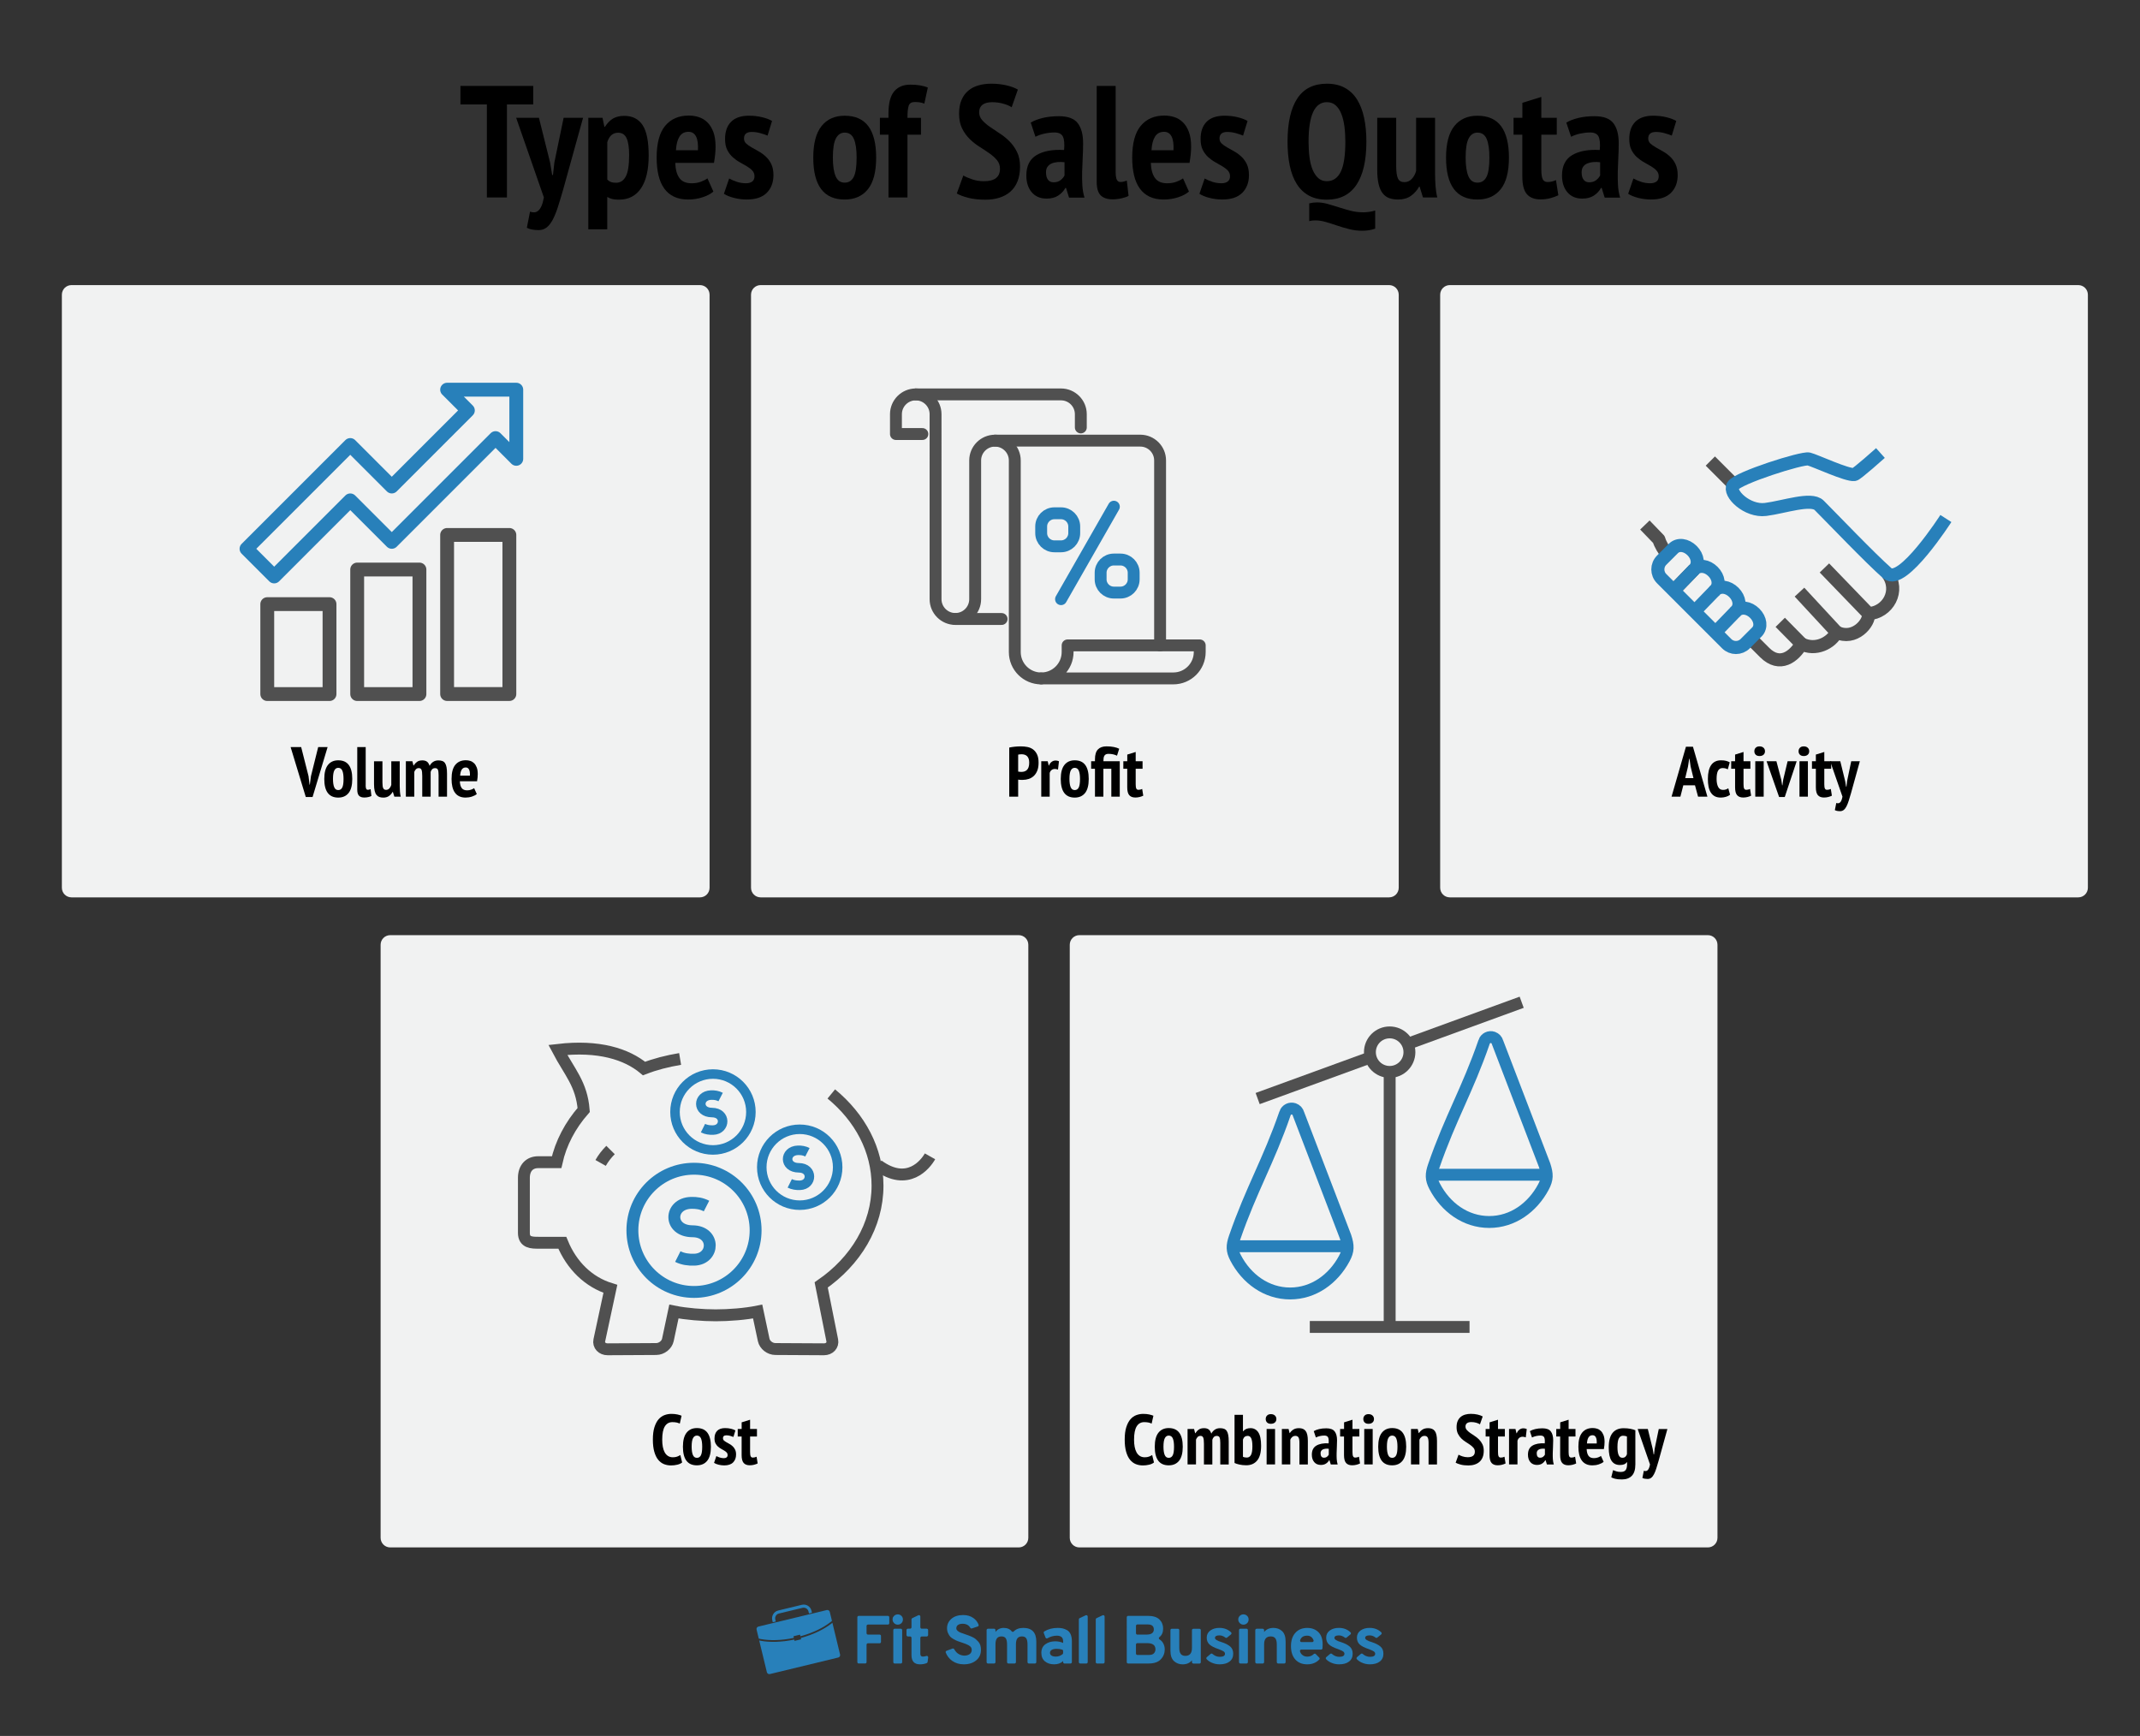 <?xml version="1.0" encoding="UTF-8"?> <!-- Generator: Adobe Illustrator 24.0.1, SVG Export Plug-In . SVG Version: 6.00 Build 0) --> <svg xmlns="http://www.w3.org/2000/svg" xmlns:xlink="http://www.w3.org/1999/xlink" version="1.1" id="Layer_1" x="0px" y="0px" viewBox="0 0 900 730.06" style="enable-background:new 0 0 900 730.06;" xml:space="preserve"><rect x="0" y="0" width="900" height="730.06" fill="#333333" stroke="none"/> <style type="text/css"> .st0{fill:#F1F2F2;} .st1{fill-rule:evenodd;clip-rule:evenodd;fill:#2880BA;} .st2{fill:#2880BA;} .st3{fill:none;stroke:#505050;stroke-width:5;stroke-linecap:round;stroke-linejoin:round;stroke-miterlimit:10;} .st4{fill:none;stroke:#2880BA;stroke-width:5;stroke-linecap:round;stroke-linejoin:round;stroke-miterlimit:10;} .st5{fill:none;stroke:#505050;stroke-width:5;stroke-miterlimit:10;} .st6{fill:none;stroke:#2880BA;stroke-width:5;stroke-miterlimit:10;} .st7{fill:none;stroke:#2880BA;stroke-width:4;stroke-miterlimit:10;} .st8{fill:none;stroke:#505050;stroke-width:5.819;stroke-linejoin:round;stroke-miterlimit:10;} .st9{fill:none;stroke:#2880BA;stroke-width:5.819;stroke-linejoin:round;stroke-miterlimit:10;} .st10{fill:none;stroke:#505050;stroke-width:5.503;stroke-linejoin:round;stroke-miterlimit:10;} .st11{fill:none;stroke:#2880BA;stroke-width:5.503;stroke-linejoin:round;stroke-miterlimit:10;} </style> <path class="st0" d="M294.38,377.39H30.06c-2.23,0-4.04-1.81-4.04-4.04V123.94c0-2.23,1.81-4.04,4.04-4.04h264.32 c2.23,0,4.04,1.81,4.04,4.04v249.41C298.42,375.58,296.61,377.39,294.38,377.39z"></path> <path class="st0" d="M584.21,377.39H319.89c-2.23,0-4.04-1.81-4.04-4.04V123.94c0-2.23,1.81-4.04,4.04-4.04h264.32 c2.23,0,4.04,1.81,4.04,4.04v249.41C588.25,375.58,586.44,377.39,584.21,377.39z"></path> <path class="st0" d="M874.04,377.39H609.72c-2.23,0-4.04-1.81-4.04-4.04V123.94c0-2.23,1.81-4.04,4.04-4.04h264.32 c2.23,0,4.04,1.81,4.04,4.04v249.41C878.08,375.58,876.27,377.39,874.04,377.39z"></path> <g> <path d="M129.76,326.43l0.42,3.58h0.12l0.48-3.61l3.04-12.22h3.96l-6.32,21h-2.86l-6.38-21h4.44L129.76,326.43z"></path> <path d="M136.38,327.59c0-2.64,0.52-4.61,1.55-5.9s2.47-1.94,4.32-1.94c1.99,0,3.47,0.66,4.44,1.97c0.97,1.31,1.46,3.27,1.46,5.87 c0,2.66-0.52,4.63-1.55,5.92c-1.03,1.28-2.48,1.92-4.35,1.92C138.33,335.42,136.38,332.81,136.38,327.59z M140.04,327.59 c0,1.49,0.17,2.64,0.51,3.46c0.34,0.81,0.9,1.22,1.7,1.22c0.75,0,1.32-0.35,1.68-1.06c0.37-0.7,0.55-1.91,0.55-3.62 c0-1.53-0.17-2.69-0.51-3.49c-0.34-0.79-0.91-1.19-1.73-1.19c-0.7,0-1.24,0.35-1.62,1.06 C140.24,324.67,140.04,325.88,140.04,327.59z"></path> <path d="M153.78,330.21c0,0.7,0.07,1.19,0.21,1.49c0.14,0.3,0.37,0.45,0.69,0.45c0.18,0,0.36-0.02,0.55-0.06 c0.19-0.04,0.4-0.11,0.64-0.21l0.33,2.86c-0.24,0.16-0.65,0.31-1.22,0.45c-0.58,0.14-1.16,0.21-1.76,0.21 c-0.99,0-1.74-0.25-2.23-0.75s-0.74-1.34-0.74-2.53v-17.94h3.55V330.21z"></path> <path d="M160.84,320.14v8.91c0,1.17,0.11,1.99,0.33,2.44c0.22,0.46,0.62,0.69,1.19,0.69c0.56,0,1.02-0.2,1.4-0.61 c0.38-0.41,0.65-0.9,0.8-1.47v-9.95h3.55v10.37c0,0.82,0.03,1.61,0.09,2.4c0.06,0.79,0.17,1.5,0.33,2.13h-2.68l-0.63-2.03h-0.09 c-0.38,0.7-0.89,1.27-1.53,1.73c-0.65,0.46-1.44,0.68-2.4,0.68c-0.62,0-1.16-0.08-1.64-0.25s-0.88-0.46-1.22-0.88 s-0.6-0.99-0.77-1.71s-0.27-1.64-0.27-2.76v-9.68H160.84z"></path> <path d="M177.58,335.04v-8.67c0-1.25-0.1-2.12-0.3-2.61c-0.2-0.49-0.59-0.73-1.16-0.73c-0.48,0-0.87,0.15-1.18,0.46 c-0.31,0.31-0.54,0.68-0.7,1.12v10.43h-3.55v-14.9h2.74l0.45,1.79h0.09c0.38-0.62,0.85-1.13,1.42-1.54 c0.57-0.41,1.32-0.61,2.25-0.61c0.77,0,1.4,0.17,1.89,0.51c0.49,0.34,0.87,0.93,1.15,1.79c0.38-0.71,0.87-1.28,1.49-1.68 c0.62-0.41,1.34-0.61,2.17-0.61c0.66,0,1.22,0.08,1.68,0.25c0.47,0.17,0.84,0.46,1.13,0.88c0.29,0.42,0.5,0.99,0.64,1.71 c0.14,0.72,0.21,1.64,0.21,2.76v9.65h-3.55v-9.06c0-1.01-0.09-1.76-0.27-2.23s-0.58-0.71-1.19-0.71c-0.5,0-0.9,0.14-1.21,0.43 c-0.31,0.29-0.53,0.68-0.67,1.18v10.4H177.58z"></path> <path d="M200.52,333.93c-0.5,0.44-1.17,0.79-2.03,1.07c-0.85,0.28-1.75,0.42-2.68,0.42c-1.03,0-1.92-0.18-2.67-0.54 c-0.75-0.36-1.36-0.87-1.83-1.55c-0.48-0.67-0.83-1.49-1.06-2.46c-0.23-0.96-0.34-2.06-0.34-3.29c0-2.68,0.53-4.66,1.59-5.94 c1.06-1.28,2.54-1.92,4.42-1.92c0.64,0,1.25,0.09,1.85,0.28c0.6,0.19,1.13,0.51,1.59,0.95c0.47,0.45,0.84,1.04,1.13,1.79 c0.29,0.74,0.43,1.68,0.43,2.82c0,0.44-0.02,0.9-0.07,1.4c-0.05,0.5-0.12,1.03-0.22,1.61h-7.24c0.04,1.23,0.3,2.17,0.77,2.83 c0.48,0.66,1.24,0.98,2.29,0.98c0.64,0,1.22-0.1,1.74-0.3c0.53-0.2,0.93-0.41,1.21-0.62L200.52,333.93z M195.88,322.76 c-0.75,0-1.32,0.3-1.7,0.91c-0.38,0.61-0.6,1.46-0.66,2.55h4.11c0.06-1.13-0.06-1.99-0.36-2.58S196.51,322.76,195.88,322.76z"></path> </g> <g> <path d="M424.45,314.39c0.71-0.16,1.5-0.28,2.35-0.37c0.85-0.09,1.71-0.13,2.56-0.13c0.91,0,1.81,0.08,2.7,0.25 c0.88,0.17,1.67,0.5,2.37,1c0.69,0.5,1.26,1.2,1.7,2.1c0.44,0.9,0.66,2.08,0.66,3.53c0,1.31-0.18,2.42-0.55,3.34 c-0.37,0.91-0.86,1.66-1.48,2.23s-1.33,0.99-2.13,1.25c-0.8,0.26-1.63,0.39-2.49,0.39c-0.08,0-0.21,0-0.39,0s-0.37,0-0.57-0.01 c-0.2-0.01-0.39-0.02-0.58-0.04c-0.19-0.02-0.32-0.04-0.4-0.06v7.18h-3.75V314.39z M428.2,324.49c0.12,0.04,0.34,0.07,0.67,0.1 c0.33,0.03,0.55,0.04,0.67,0.04c0.44,0,0.85-0.06,1.25-0.18c0.4-0.12,0.75-0.32,1.06-0.61c0.31-0.29,0.55-0.69,0.73-1.19 c0.18-0.51,0.27-1.15,0.27-1.92c0-0.66-0.08-1.21-0.25-1.67c-0.17-0.46-0.4-0.82-0.69-1.09c-0.29-0.27-0.62-0.46-1-0.58 c-0.38-0.12-0.77-0.18-1.19-0.18c-0.62,0-1.12,0.05-1.52,0.15V324.49z"></path> <path d="M444.95,323.66c-0.48-0.18-0.91-0.27-1.31-0.27c-0.54,0-1,0.15-1.39,0.45s-0.65,0.72-0.79,1.25v9.95h-3.55v-14.9h2.71 l0.42,1.79h0.12c0.26-0.66,0.63-1.17,1.12-1.54c0.49-0.37,1.05-0.55,1.68-0.55c0.48,0,0.94,0.1,1.4,0.3L444.95,323.66z"></path> <path d="M446.11,327.59c0-2.64,0.52-4.61,1.55-5.9s2.47-1.94,4.32-1.94c1.99,0,3.47,0.66,4.44,1.97c0.97,1.31,1.46,3.27,1.46,5.87 c0,2.66-0.52,4.63-1.55,5.92c-1.03,1.28-2.48,1.92-4.35,1.92C448.07,335.42,446.11,332.81,446.11,327.59z M449.77,327.59 c0,1.49,0.17,2.64,0.51,3.46c0.34,0.81,0.9,1.22,1.7,1.22c0.75,0,1.32-0.35,1.68-1.06c0.37-0.7,0.55-1.91,0.55-3.62 c0-1.53-0.17-2.69-0.51-3.49c-0.34-0.79-0.91-1.19-1.73-1.19c-0.7,0-1.24,0.35-1.62,1.06 C449.97,324.67,449.77,325.88,449.77,327.59z"></path> <path d="M470.93,320.14v14.9h-3.55V323.3h-3.34v11.74h-3.54V323.3h-1.61v-3.16h1.61v-0.83c0-1.89,0.41-3.26,1.24-4.13 c0.82-0.86,2.03-1.3,3.62-1.3c1.15,0,2.18,0.09,3.1,0.28c0.91,0.19,1.66,0.43,2.23,0.73l-0.92,2.92c-0.48-0.24-1.02-0.43-1.62-0.57 c-0.61-0.14-1.26-0.21-1.95-0.21c-0.46,0-0.82,0.07-1.1,0.21s-0.5,0.34-0.66,0.61c-0.16,0.27-0.26,0.6-0.31,0.98 c-0.05,0.39-0.08,0.82-0.08,1.3H470.93z"></path> <path d="M472.45,320.14h1.64v-2.8l3.54-1.1v3.9h2.89v3.16h-2.89v6.5c0,0.85,0.08,1.46,0.25,1.82c0.17,0.36,0.47,0.54,0.91,0.54 c0.3,0,0.57-0.03,0.8-0.09s0.5-0.15,0.77-0.27l0.45,2.83c-0.44,0.22-0.94,0.4-1.52,0.55s-1.18,0.22-1.82,0.22 c-1.13,0-1.98-0.33-2.55-0.98c-0.57-0.66-0.85-1.76-0.85-3.31v-7.81h-1.64V320.14z"></path> </g> <g> <path d="M712.85,330.27h-4.92l-1.22,4.77h-3.72l6.05-21h2.95l6.08,21h-3.93L712.85,330.27z M708.74,327.23h3.46l-1.19-4.86 l-0.48-3.28h-0.12l-0.51,3.31L708.74,327.23z"></path> <path d="M727.6,334.23c-0.5,0.4-1.09,0.7-1.79,0.89s-1.39,0.3-2.09,0.3c-1.01,0-1.86-0.18-2.55-0.55 c-0.69-0.37-1.25-0.89-1.68-1.58c-0.44-0.69-0.75-1.51-0.94-2.47c-0.19-0.96-0.28-2.04-0.28-3.23c0-2.6,0.47-4.56,1.4-5.87 c0.93-1.31,2.3-1.97,4.11-1.97c0.89,0,1.62,0.08,2.19,0.24c0.57,0.16,1.07,0.36,1.5,0.6l-0.83,2.95c-0.36-0.18-0.7-0.31-1.03-0.4 c-0.33-0.09-0.72-0.13-1.18-0.13c-0.83,0-1.46,0.36-1.88,1.09c-0.42,0.72-0.62,1.89-0.62,3.5c0,1.35,0.21,2.45,0.64,3.31 c0.43,0.85,1.11,1.28,2.04,1.28c0.5,0,0.92-0.06,1.27-0.19s0.67-0.29,0.97-0.49L727.6,334.23z"></path> <path d="M728.07,320.14h1.64v-2.8l3.55-1.1v3.9h2.89v3.16h-2.89v6.5c0,0.85,0.08,1.46,0.25,1.82s0.47,0.54,0.91,0.54 c0.3,0,0.57-0.03,0.8-0.09c0.24-0.06,0.5-0.15,0.78-0.27l0.45,2.83c-0.44,0.22-0.94,0.4-1.52,0.55s-1.18,0.22-1.82,0.22 c-1.13,0-1.98-0.33-2.55-0.98c-0.57-0.66-0.85-1.76-0.85-3.31v-7.81h-1.64V320.14z"></path> <path d="M737.81,315.94c0-0.6,0.19-1.09,0.57-1.47c0.38-0.39,0.91-0.58,1.61-0.58s1.25,0.19,1.67,0.57 c0.42,0.38,0.62,0.87,0.62,1.49c0,0.62-0.21,1.1-0.62,1.46s-0.97,0.54-1.67,0.54s-1.23-0.18-1.61-0.55 C738,317.02,737.81,316.54,737.81,315.94z M738.2,320.14h3.54v14.9h-3.54V320.14z"></path> <path d="M749.14,327.92l0.36,2.35h0.12l0.33-2.38l1.85-7.75h3.81l-5.01,15.05h-2.38l-5.27-15.05h4.14L749.14,327.92z"></path> <path d="M756.41,315.94c0-0.6,0.19-1.09,0.57-1.47c0.38-0.39,0.91-0.58,1.61-0.58s1.25,0.19,1.67,0.57 c0.42,0.38,0.62,0.87,0.62,1.49c0,0.62-0.21,1.1-0.62,1.46s-0.97,0.54-1.67,0.54s-1.23-0.18-1.61-0.55 C756.59,317.02,756.41,316.54,756.41,315.94z M756.79,320.14h3.54v14.9h-3.54V320.14z"></path> <path d="M762.04,320.14h1.64v-2.8l3.55-1.1v3.9h2.89v3.16h-2.89v6.5c0,0.85,0.08,1.46,0.25,1.82s0.47,0.54,0.91,0.54 c0.3,0,0.57-0.03,0.8-0.09c0.24-0.06,0.5-0.15,0.78-0.27l0.45,2.83c-0.44,0.22-0.94,0.4-1.52,0.55s-1.18,0.22-1.82,0.22 c-1.13,0-1.98-0.33-2.55-0.98c-0.57-0.66-0.85-1.76-0.85-3.31v-7.81h-1.64V320.14z"></path> <path d="M776.01,328.51l0.39,2.32h0.15l0.27-2.35l1.73-8.34h3.63l-3.72,13.44c-0.34,1.17-0.66,2.22-0.95,3.16s-0.62,1.73-0.95,2.38 c-0.34,0.66-0.72,1.16-1.15,1.5s-0.94,0.52-1.53,0.52c-0.42,0-0.82-0.03-1.21-0.1c-0.39-0.07-0.72-0.18-1-0.34l0.6-3.01 c0.26,0.1,0.52,0.14,0.79,0.13s0.52-0.11,0.75-0.3c0.23-0.19,0.43-0.49,0.61-0.89c0.18-0.4,0.33-0.93,0.45-1.6l-5.18-14.9h4.26 L776.01,328.51z"></path> </g> <g> <g> <path id="Fill-2_1_" class="st1" d="M318.96,684.06l28.74-6.95c0.56-0.14,1.13,0.21,1.27,0.77l0.92,3.79 c-0.22,0.18-0.44,0.36-0.67,0.55c-3.06,2.39-7.46,4.52-12.59,5.93l-0.17-0.69l-2.76,0.67l0.17,0.69 c-5.21,1.1-10.1,1.21-13.91,0.48c-0.29-0.06-0.57-0.11-0.85-0.18l-0.92-3.79C318.05,684.76,318.4,684.19,318.96,684.06 L318.96,684.06z M350.07,682.46l3.23,13.35c0.14,0.56-0.21,1.13-0.77,1.27l-28.74,6.95c-0.56,0.14-1.13-0.21-1.27-0.77 l-3.23-13.35c0.17,0.04,0.34,0.07,0.52,0.11c3.91,0.74,8.91,0.63,14.22-0.49l0.13,0.55l2.76-0.67l-0.13-0.55 c5.23-1.43,9.73-3.62,12.87-6.06C349.8,682.68,349.94,682.57,350.07,682.46L350.07,682.46z"></path> <path id="Fill-3_1_" class="st1" d="M327.26,677.31l9.97-2.41c0.9-0.22,1.8-0.05,2.53,0.4c0.73,0.45,1.3,1.17,1.51,2.07l0.21,0.87 l-1.26,0.31l-0.21-0.87c-0.13-0.55-0.48-0.99-0.93-1.26c-0.45-0.27-1-0.38-1.55-0.25l-9.97,2.41c-0.55,0.13-0.99,0.48-1.26,0.93 c-0.27,0.45-0.38,1-0.25,1.55l0.21,0.87l-1.26,0.31l-0.21-0.87c-0.22-0.9-0.05-1.8,0.4-2.53 C325.64,678.09,326.36,677.53,327.26,677.31"></path> </g> <g> <path class="st2" d="M360.57,699.02v-18.88c0-0.32,0.26-0.58,0.58-0.58h12.27c0.32,0,0.58,0.26,0.58,0.58v2.5 c0,0.32-0.26,0.58-0.58,0.58h-8.4c-0.32,0-0.58,0.26-0.58,0.58v3.05c0,0.32,0.26,0.58,0.58,0.58h4.91c0.32,0,0.58,0.26,0.58,0.58 v2.5c0,0.32-0.26,0.58-0.58,0.58h-4.91c-0.32,0-0.58,0.26-0.58,0.58v7.34c0,0.32-0.26,0.58-0.58,0.58h-2.7 C360.83,699.6,360.57,699.34,360.57,699.02z"></path> <path class="st2" d="M377.55,683.25c-0.59,0-1.1-0.21-1.53-0.64c-0.6-0.6-0.78-1.35-0.54-2.27c0.02-0.06,0.04-0.12,0.07-0.18 c0.48-0.82,1.15-1.23,2-1.23c0.61,0,1.13,0.21,1.55,0.62c0.42,0.41,0.63,0.92,0.63,1.53c0,0.61-0.21,1.13-0.63,1.55 C378.68,683.04,378.16,683.25,377.55,683.25z M375.69,699.02v-13.48c0-0.32,0.26-0.58,0.58-0.58h2.57c0.32,0,0.58,0.26,0.58,0.58 v13.48c0,0.32-0.26,0.58-0.58,0.58h-2.57C375.95,699.6,375.69,699.34,375.69,699.02z"></path> <path class="st2" d="M386.89,699.94c-2.37,0-3.55-1.29-3.55-3.87v-7.26c0-0.32-0.26-0.59-0.59-0.59h-0.92 c-0.32,0-0.59-0.26-0.59-0.59v-2.09c0-0.32,0.26-0.59,0.59-0.59h0.92c0.32,0,0.59-0.26,0.59-0.59v-3.31 c0-0.23,0.13-0.43,0.33-0.53l2.55-1.22c0.39-0.19,0.84,0.1,0.84,0.53v4.53c0,0.32,0.26,0.59,0.59,0.59h2.09 c0.32,0,0.59,0.26,0.59,0.59v2.09c0,0.32-0.26,0.59-0.59,0.59h-2.09c-0.32,0-0.59,0.26-0.59,0.59v6.72c0,0.76,0.34,1.15,1.03,1.15 c0.5,0,1.01-0.09,1.52-0.26c0.4-0.13,0.81,0.21,0.75,0.63l-0.25,1.9c-0.03,0.2-0.16,0.39-0.35,0.47 C388.92,699.77,387.96,699.94,386.89,699.94z"></path> <path class="st2" d="M405.33,699.94c-1.87,0-3.49-0.49-4.87-1.46c-1.23-0.87-2.13-2.03-2.72-3.49c-0.12-0.3,0.04-0.64,0.34-0.75 l2.49-0.93c0.28-0.1,0.58,0.02,0.73,0.28c0.26,0.46,0.56,0.88,0.9,1.24c1.1,1.15,2.75,1.66,4.31,1.35 c0.51-0.1,0.94-0.28,1.29-0.53c0.58-0.42,0.87-1.02,0.87-1.8c0-0.4-0.1-0.75-0.29-1.06c-0.19-0.31-0.52-0.58-0.97-0.83 c-0.46-0.25-0.86-0.44-1.22-0.59c-0.35-0.14-0.88-0.33-1.59-0.56c-0.8-0.27-1.41-0.48-1.82-0.63c-0.41-0.15-0.95-0.41-1.62-0.77 c-0.67-0.36-1.17-0.73-1.52-1.1c-0.34-0.37-0.65-0.87-0.93-1.49c-0.28-0.62-0.42-1.31-0.42-2.08c0-1.56,0.61-2.88,1.83-3.94 c1.22-1.06,2.87-1.59,4.95-1.59c1.72,0,3.16,0.43,4.34,1.29c1,0.73,1.71,1.65,2.14,2.76c0.12,0.31-0.04,0.67-0.36,0.77l-2.44,0.81 c-0.26,0.08-0.54-0.02-0.67-0.25c-0.66-1.14-1.74-1.71-3.23-1.71c-0.84,0-1.49,0.17-1.96,0.5c-0.47,0.33-0.7,0.81-0.7,1.42 c0,0.4,0.19,0.76,0.57,1.07c0.38,0.32,0.77,0.55,1.17,0.72c0.4,0.16,1.03,0.39,1.89,0.67c0.67,0.23,1.18,0.41,1.55,0.54 c0.36,0.13,0.86,0.34,1.49,0.63c0.63,0.29,1.12,0.58,1.47,0.89c0.35,0.31,0.73,0.67,1.12,1.1c0.39,0.43,0.67,0.94,0.84,1.52 c0.17,0.58,0.26,1.22,0.26,1.9c0,1.89-0.68,3.38-2.05,4.47C409.16,699.4,407.43,699.94,405.33,699.94z"></path> <path class="st2" d="M432.72,699.6c-0.32,0-0.59-0.26-0.59-0.59v-7.4c0-1.2-0.18-2.07-0.54-2.61c-0.36-0.53-0.95-0.8-1.78-0.8 c-0.88,0-1.52,0.27-1.93,0.8c-0.41,0.53-0.62,1.39-0.62,2.58v7.43c0,0.32-0.26,0.59-0.59,0.59h-2.55c-0.32,0-0.59-0.26-0.59-0.59 v-7.4c0-1.2-0.18-2.07-0.54-2.61c-0.36-0.53-0.95-0.8-1.78-0.8c-0.88,0-1.52,0.27-1.93,0.8c-0.41,0.53-0.62,1.39-0.62,2.58v7.43 c0,0.32-0.26,0.59-0.59,0.59h-2.55c-0.32,0-0.59-0.26-0.59-0.59v-13.46c0-0.32,0.26-0.59,0.59-0.59h2.55 c0.32,0,0.59,0.26,0.59,0.59v0.76c0.88-1.13,2.03-1.69,3.46-1.69c1.5,0,2.61,0.48,3.35,1.43c0.22,0.28,0.62,0.31,0.87,0.06 c0.96-0.99,2.3-1.49,4.02-1.49c3.65,0,5.47,1.93,5.47,5.78v8.61c0,0.32-0.26,0.59-0.59,0.59H432.72z"></path> <path class="st2" d="M447.7,699.6c-0.33,0-0.59-0.26-0.59-0.59v-0.47c-0.94,0.94-2.2,1.4-3.78,1.4c-1.58,0-2.88-0.42-3.88-1.26 c-1-0.84-1.5-2.03-1.5-3.58c0-1.58,0.57-2.79,1.7-3.61c1.14-0.82,2.51-1.23,4.11-1.23c1.28,0,2.4,0.23,3.35,0.69v-0.74 c0-1.55-0.88-2.32-2.63-2.32c-1.39,0-2.7,0.36-3.95,1.09c-0.31,0.18-0.71,0.03-0.83-0.31l-0.72-1.88 c-0.1-0.26-0.01-0.57,0.24-0.71c1.61-0.97,3.47-1.46,5.58-1.46c0.78,0,1.48,0.07,2.08,0.2c0.6,0.13,1.23,0.38,1.88,0.74 c0.65,0.36,1.15,0.94,1.5,1.73c0.35,0.79,0.53,1.78,0.53,2.96v8.75c0,0.33-0.26,0.59-0.59,0.59H447.7z M444.04,696.68 c1.07,0,2.02-0.34,2.85-1.02c0.13-0.11,0.21-0.28,0.21-0.46v-0.88c0-0.25-0.15-0.48-0.39-0.56c-0.7-0.23-1.48-0.34-2.33-0.34 c-0.84,0-1.52,0.14-2.03,0.42c-0.52,0.28-0.77,0.7-0.77,1.27c0,0.48,0.21,0.86,0.64,1.15 C442.66,696.53,443.26,696.68,444.04,696.68z"></path> <path class="st2" d="M453.72,699.01v-17.97c0-0.23,0.13-0.43,0.34-0.53l2.55-1.2c0.39-0.18,0.84,0.1,0.84,0.53v19.17 c0,0.32-0.26,0.59-0.59,0.59h-2.55C453.99,699.6,453.72,699.34,453.72,699.01z"></path> <path class="st2" d="M460.83,699.01v-17.97c0-0.23,0.13-0.43,0.34-0.53l2.55-1.2c0.39-0.18,0.84,0.1,0.84,0.53v19.17 c0,0.32-0.26,0.59-0.59,0.59h-2.55C461.09,699.6,460.83,699.34,460.83,699.01z"></path> <path class="st2" d="M473.88,680.13c0-0.32,0.26-0.58,0.58-0.58h8.21c2.27,0,3.92,0.51,4.95,1.53c1.03,1.02,1.55,2.31,1.55,3.85 c0,1.59-0.53,2.78-1.58,3.58c-0.32,0.24-0.3,0.73,0.04,0.93c0.61,0.37,1.1,0.85,1.45,1.44c0.52,0.86,0.77,1.78,0.77,2.75 c0,1.62-0.55,3.02-1.66,4.2c-1.11,1.17-2.82,1.76-5.13,1.76h-8.61c-0.32,0-0.58-0.26-0.58-0.58V680.13z M482.22,687.43 c1.01,0,1.77-0.19,2.28-0.57c0.51-0.38,0.76-0.91,0.76-1.57c0-1.41-0.84-2.12-2.52-2.12h-4.41c-0.32,0-0.58,0.26-0.58,0.58v3.11 c0,0.32,0.26,0.58,0.58,0.58H482.22z M483.28,695.99c0.94,0,1.61-0.23,2.03-0.7c0.42-0.47,0.63-1.02,0.63-1.65 c0-1.74-1.16-2.61-3.47-2.61h-4.15c-0.32,0-0.58,0.26-0.58,0.58v3.8c0,0.32,0.26,0.58,0.58,0.58H483.28z"></path> <path class="st2" d="M501.86,699.6c-0.32,0-0.57-0.26-0.57-0.57v-0.8c-0.92,1.15-2.22,1.72-3.92,1.72c-1.43,0-2.64-0.46-3.64-1.37 c-0.99-0.92-1.49-2.38-1.49-4.38v-8.65c0-0.32,0.26-0.57,0.57-0.57h2.58c0.32,0,0.57,0.26,0.57,0.57v7.45 c0,1.16,0.2,2.02,0.62,2.56c0.41,0.54,1.05,0.82,1.93,0.82c1.85,0,2.78-1.11,2.78-3.32v-7.5c0-0.32,0.26-0.57,0.57-0.57h2.58 c0.32,0,0.57,0.26,0.57,0.57v13.49c0,0.32-0.26,0.57-0.57,0.57H501.86z"></path> <path class="st2" d="M512.94,699.94c-1.18,0-2.31-0.24-3.38-0.72c-0.85-0.38-1.54-0.86-2.08-1.44c-0.23-0.25-0.2-0.63,0.05-0.85 l1.62-1.38c0.22-0.18,0.54-0.2,0.75-0.01c0.95,0.83,1.98,1.24,3.08,1.24c1.47,0,2.2-0.43,2.2-1.29c0-0.4-0.2-0.73-0.59-0.99 c-0.39-0.26-1.08-0.58-2.08-0.96c-1.74-0.57-3.01-1.22-3.81-1.93c-0.8-0.72-1.2-1.68-1.2-2.88c0-1.28,0.51-2.29,1.52-3.02 c1.01-0.73,2.28-1.1,3.81-1.1c1.97,0,3.6,0.62,4.9,1.86c0.26,0.25,0.24,0.66-0.03,0.89l-1.62,1.32c-0.21,0.17-0.51,0.18-0.72,0.02 c-0.78-0.63-1.63-0.94-2.53-0.94c-1.24,0-1.86,0.36-1.86,1.09c0,0.61,0.95,1.2,2.86,1.77c1.53,0.5,2.71,1.1,3.55,1.82 c0.84,0.72,1.26,1.73,1.26,3.05c0,1.41-0.52,2.51-1.55,3.28C516.09,699.56,514.7,699.94,512.94,699.94z"></path> <path class="st2" d="M522.94,683.25c-0.59,0-1.1-0.21-1.53-0.64c-0.46-0.46-0.68-1.02-0.64-1.68c0.03-0.46,0.21-0.91,0.52-1.26 c0.44-0.5,0.99-0.74,1.65-0.74c0.61,0,1.13,0.21,1.55,0.62c0.42,0.41,0.63,0.92,0.63,1.53c0,0.61-0.21,1.13-0.63,1.55 C524.06,683.04,523.55,683.25,522.94,683.25z M521.08,699.01v-13.46c0-0.32,0.26-0.59,0.59-0.59h2.55c0.32,0,0.59,0.26,0.59,0.59 v13.46c0,0.32-0.26,0.59-0.59,0.59h-2.55C521.34,699.6,521.08,699.34,521.08,699.01z"></path> <path class="st2" d="M537.57,699.6c-0.33,0-0.6-0.27-0.6-0.6v-7.42c0-1.18-0.21-2.04-0.62-2.58c-0.41-0.53-1.06-0.8-1.93-0.8 c-1.85,0-2.78,1.11-2.78,3.32V699c0,0.33-0.27,0.6-0.6,0.6h-2.52c-0.33,0-0.6-0.27-0.6-0.6v-13.43c0-0.33,0.27-0.6,0.6-0.6h2.52 c0.33,0,0.6,0.27,0.6,0.6v0.77c0.93-1.15,2.24-1.72,3.92-1.72c1.45,0,2.67,0.45,3.65,1.36c0.98,0.91,1.47,2.37,1.47,4.4V699 c0,0.33-0.27,0.6-0.6,0.6H537.57z"></path> <path class="st2" d="M549.77,699.94c-2.12,0-3.79-0.68-5.01-2.03c-1.22-1.36-1.83-3.24-1.83-5.64c0-2.35,0.62-4.21,1.85-5.58 c1.23-1.37,2.9-2.06,5-2.06c1.91,0,3.47,0.59,4.67,1.76c1.2,1.17,1.8,2.89,1.8,5.14c0,0.66-0.02,1.22-0.06,1.68 c-0.02,0.3-0.28,0.53-0.58,0.53h-8.32c-0.38,0-0.67,0.35-0.57,0.72c0.16,0.58,0.46,1.07,0.89,1.45c0.6,0.53,1.32,0.79,2.16,0.79 c1.1,0,2.02-0.36,2.76-1.09c0.23-0.22,0.59-0.22,0.82,0.01l1.47,1.49c0.23,0.23,0.22,0.6-0.01,0.83 C553.51,699.27,551.83,699.94,549.77,699.94z M547.34,690.58h4.53c0.39,0,0.69-0.38,0.56-0.75c-0.16-0.49-0.42-0.9-0.76-1.23 c-0.51-0.48-1.14-0.72-1.9-0.72c-1.58,0-2.57,0.64-2.98,1.91C546.66,690.18,546.94,690.58,547.34,690.58z"></path> <path class="st2" d="M563.17,699.94c-1.18,0-2.31-0.24-3.38-0.72c-0.85-0.38-1.54-0.86-2.08-1.45c-0.22-0.24-0.2-0.63,0.05-0.84 l1.63-1.38c0.22-0.18,0.54-0.2,0.75-0.01c0.95,0.83,1.98,1.24,3.08,1.24c1.47,0,2.2-0.43,2.2-1.29c0-0.4-0.2-0.73-0.59-0.99 c-0.39-0.26-1.08-0.58-2.08-0.96c-1.74-0.57-3.01-1.22-3.81-1.93c-0.8-0.72-1.2-1.68-1.2-2.88c0-1.28,0.51-2.29,1.52-3.02 c1.01-0.73,2.28-1.1,3.81-1.1c1.97,0,3.61,0.62,4.9,1.87c0.25,0.24,0.24,0.66-0.03,0.88l-1.63,1.33 c-0.21,0.17-0.51,0.18-0.71,0.02c-0.78-0.63-1.63-0.94-2.53-0.94c-1.24,0-1.86,0.36-1.86,1.09c0,0.61,0.95,1.2,2.86,1.77 c1.53,0.5,2.71,1.1,3.55,1.82c0.84,0.72,1.26,1.73,1.26,3.05c0,1.41-0.52,2.51-1.55,3.28 C566.32,699.56,564.93,699.94,563.17,699.94z"></path> <path class="st2" d="M576.11,699.94c-1.18,0-2.31-0.24-3.38-0.72c-0.85-0.38-1.54-0.86-2.08-1.44c-0.23-0.25-0.2-0.63,0.05-0.85 l1.62-1.38c0.22-0.18,0.54-0.2,0.75-0.01c0.95,0.83,1.98,1.24,3.08,1.24c1.47,0,2.2-0.43,2.2-1.29c0-0.4-0.2-0.73-0.59-0.99 c-0.39-0.26-1.08-0.58-2.08-0.96c-1.74-0.57-3.01-1.22-3.81-1.93c-0.8-0.72-1.2-1.68-1.2-2.88c0-1.28,0.51-2.29,1.52-3.02 c1.01-0.73,2.28-1.1,3.81-1.1c1.97,0,3.6,0.62,4.9,1.86c0.26,0.25,0.24,0.66-0.03,0.89l-1.62,1.32c-0.21,0.17-0.51,0.18-0.72,0.02 c-0.78-0.63-1.63-0.94-2.53-0.94c-1.24,0-1.86,0.36-1.86,1.09c0,0.61,0.95,1.2,2.86,1.77c1.53,0.5,2.71,1.1,3.55,1.82 c0.84,0.72,1.26,1.73,1.26,3.05c0,1.41-0.52,2.51-1.55,3.28C579.26,699.56,577.87,699.94,576.11,699.94z"></path> </g> </g> <g> <path d="M224.25,43.91h-11.05v39.13h-8.44V43.91h-11.12v-7.77h30.62V43.91z"></path> <path d="M231.35,68.36l0.87,5.23h0.33l0.6-5.29l3.89-18.76h8.17l-8.38,30.22c-0.76,2.64-1.47,5-2.14,7.1 c-0.67,2.1-1.39,3.89-2.14,5.36c-0.76,1.47-1.62,2.6-2.58,3.38c-0.96,0.78-2.11,1.17-3.45,1.17c-0.94,0-1.84-0.08-2.71-0.23 c-0.87-0.15-1.62-0.41-2.24-0.76l1.34-6.78c0.58,0.22,1.17,0.32,1.78,0.3c0.6-0.02,1.16-0.25,1.67-0.68c0.51-0.43,0.97-1.1,1.37-2 c0.4-0.9,0.74-2.1,1-3.59l-11.66-33.5h9.58L231.35,68.36z"></path> <path d="M247.43,49.54h5.96l0.8,3.82h0.2c1.03-1.61,2.18-2.78,3.45-3.52c1.27-0.74,2.85-1.11,4.72-1.11c3.39,0,5.95,1.28,7.67,3.85 c1.72,2.57,2.58,6.85,2.58,12.83c0,5.99-1.07,10.58-3.22,13.77c-2.14,3.19-5.25,4.79-9.31,4.79c-1.07,0-1.99-0.09-2.75-0.27 c-0.76-0.18-1.47-0.47-2.14-0.87v13.6h-7.97V49.54z M255.4,75.53c0.45,0.45,0.95,0.78,1.51,1c0.56,0.22,1.28,0.33,2.18,0.33 c1.79,0,3.15-0.88,4.09-2.65c0.94-1.76,1.41-4.77,1.41-9.01c0-3.17-0.36-5.53-1.07-7.07c-0.71-1.54-1.9-2.31-3.55-2.31 c-2.23,0-3.75,1.32-4.56,3.95V75.53z"></path> <path d="M300.02,80.56c-1.12,0.98-2.64,1.79-4.56,2.41c-1.92,0.62-3.93,0.94-6.03,0.94c-2.32,0-4.32-0.4-6-1.21 c-1.67-0.8-3.05-1.96-4.12-3.48c-1.07-1.52-1.87-3.36-2.38-5.53c-0.51-2.17-0.77-4.63-0.77-7.4c0-6.03,1.19-10.49,3.58-13.37 c2.39-2.88,5.71-4.32,9.95-4.32c1.43,0,2.81,0.21,4.15,0.64c1.34,0.42,2.53,1.14,3.58,2.14c1.05,1.01,1.9,2.35,2.55,4.02 c0.65,1.68,0.97,3.79,0.97,6.33c0,0.98-0.06,2.03-0.17,3.15c-0.11,1.12-0.28,2.32-0.5,3.62h-16.28c0.09,2.77,0.67,4.89,1.74,6.37 c1.07,1.47,2.79,2.21,5.16,2.21c1.43,0,2.74-0.22,3.92-0.67c1.18-0.45,2.09-0.92,2.71-1.41L300.02,80.56z M289.57,55.43 c-1.7,0-2.97,0.68-3.82,2.04c-0.85,1.36-1.34,3.27-1.47,5.73h9.25c0.13-2.55-0.13-4.48-0.8-5.8 C292.05,56.09,291,55.43,289.57,55.43z"></path> <path d="M317.31,74.13c0-0.94-0.3-1.73-0.9-2.38c-0.6-0.65-1.37-1.25-2.31-1.81c-0.94-0.56-1.93-1.13-2.98-1.71 c-1.05-0.58-2.04-1.29-2.98-2.14c-0.94-0.85-1.71-1.88-2.31-3.08c-0.6-1.21-0.9-2.72-0.9-4.56c0-3.13,0.85-5.54,2.55-7.24 c1.7-1.7,4.2-2.55,7.5-2.55c1.96,0,3.82,0.21,5.56,0.64c1.74,0.42,3.13,0.95,4.15,1.57l-1.88,6.16c-0.85-0.36-1.88-0.7-3.08-1.04 s-2.39-0.5-3.55-0.5c-2.19,0-3.28,0.92-3.28,2.75c0,0.85,0.3,1.55,0.9,2.11c0.6,0.56,1.37,1.11,2.31,1.64s1.93,1.1,2.98,1.68 c1.05,0.58,2.04,1.31,2.98,2.18s1.71,1.93,2.31,3.18c0.6,1.25,0.9,2.79,0.9,4.62c0,3.08-0.94,5.56-2.81,7.44s-4.67,2.81-8.38,2.81 c-1.83,0-3.63-0.22-5.39-0.67c-1.76-0.45-3.18-1.03-4.25-1.74l2.21-6.43c0.94,0.54,2.02,1.01,3.25,1.41c1.23,0.4,2.51,0.6,3.85,0.6 c1.03,0,1.88-0.23,2.55-0.7S317.31,75.15,317.31,74.13z"></path> <path d="M342.03,66.29c0-5.94,1.16-10.36,3.48-13.27c2.32-2.9,5.56-4.35,9.71-4.35c4.47,0,7.79,1.47,9.98,4.42 c2.19,2.95,3.28,7.35,3.28,13.2c0,5.99-1.16,10.42-3.48,13.3c-2.32,2.88-5.58,4.32-9.78,4.32 C346.43,83.91,342.03,78.03,342.03,66.29z M350.27,66.29c0,3.35,0.38,5.94,1.14,7.77c0.76,1.83,2.03,2.75,3.82,2.75 c1.7,0,2.96-0.79,3.79-2.38c0.83-1.58,1.24-4.3,1.24-8.14c0-3.44-0.38-6.05-1.14-7.84c-0.76-1.79-2.05-2.68-3.89-2.68 c-1.56,0-2.78,0.79-3.65,2.38C350.71,59.73,350.27,62.45,350.27,66.29z"></path> <path d="M370.04,49.54h3.62v-1.88c0-4.24,0.79-7.31,2.38-9.21c1.58-1.9,3.85-2.85,6.8-2.85c2.95,0,5.4,0.4,7.37,1.21l-1.47,6.77 c-0.8-0.31-1.52-0.5-2.14-0.57c-0.63-0.07-1.27-0.1-1.94-0.1c-1.3,0-2.12,0.5-2.48,1.51c-0.36,1-0.54,2.71-0.54,5.13h5.69v7.1 h-5.69v26.4h-7.97v-26.4h-3.62V49.54z"></path> <path d="M420.55,70.98c0-1.43-0.43-2.65-1.27-3.65c-0.85-1-1.91-1.95-3.18-2.85c-1.27-0.89-2.66-1.81-4.15-2.75 c-1.5-0.94-2.88-2.03-4.15-3.28c-1.27-1.25-2.33-2.72-3.18-4.42c-0.85-1.7-1.27-3.77-1.27-6.23c0-2.28,0.35-4.21,1.04-5.8 c0.69-1.58,1.64-2.88,2.85-3.89c1.21-1.01,2.63-1.74,4.29-2.21c1.65-0.47,3.42-0.7,5.29-0.7c2.28,0,4.4,0.22,6.36,0.67 c1.96,0.45,3.6,1.05,4.89,1.81l-2.61,7.44c-0.76-0.54-1.89-1.03-3.38-1.47c-1.5-0.45-3.12-0.67-4.86-0.67 c-1.74,0-3.08,0.36-4.02,1.07c-0.94,0.72-1.41,1.77-1.41,3.15c0,1.25,0.42,2.36,1.27,3.32c0.85,0.96,1.91,1.89,3.18,2.78 c1.27,0.89,2.66,1.82,4.15,2.78c1.5,0.96,2.88,2.08,4.15,3.35s2.33,2.77,3.18,4.49c0.85,1.72,1.27,3.76,1.27,6.13 c0,2.37-0.35,4.42-1.04,6.16c-0.69,1.74-1.67,3.18-2.95,4.32c-1.27,1.14-2.8,2-4.59,2.58c-1.79,0.58-3.77,0.87-5.96,0.87 c-2.77,0-5.19-0.27-7.27-0.8c-2.08-0.54-3.67-1.14-4.79-1.81l2.75-7.57c0.89,0.54,2.12,1.07,3.69,1.61c1.56,0.54,3.24,0.8,5.02,0.8 C418.32,76.2,420.55,74.46,420.55,70.98z"></path> <path d="M433.48,51.55c1.34-0.8,3.01-1.45,5.02-1.94c2.01-0.49,4.29-0.74,6.83-0.74c3.8,0,6.44,0.98,7.94,2.95 c1.5,1.97,2.24,4.76,2.24,8.38c0,2.1-0.06,4.17-0.17,6.2c-0.11,2.03-0.19,4.02-0.24,5.96s-0.01,3.82,0.1,5.63 c0.11,1.81,0.41,3.52,0.9,5.13h-6.5l-1.27-4.09h-0.27c-0.72,1.3-1.72,2.37-3.02,3.22c-1.3,0.85-2.93,1.27-4.89,1.27 c-2.64,0-4.71-0.88-6.23-2.65c-1.52-1.76-2.28-4.12-2.28-7.07c0-4.02,1.43-6.88,4.29-8.58c2.86-1.7,6.72-2.41,11.59-2.14 c0.22-2.59,0.06-4.47-0.5-5.63c-0.56-1.16-1.75-1.74-3.58-1.74c-1.34,0-2.73,0.16-4.15,0.47c-1.43,0.31-2.7,0.76-3.82,1.34 L433.48,51.55z M443.07,76.67c1.21,0,2.19-0.3,2.95-0.9c0.76-0.6,1.32-1.26,1.67-1.98v-5.56c-1.03-0.13-2.01-0.16-2.95-0.07 c-0.94,0.09-1.77,0.29-2.48,0.6c-0.72,0.31-1.28,0.77-1.71,1.37c-0.43,0.6-0.64,1.37-0.64,2.31c0,1.38,0.28,2.44,0.84,3.15 C441.31,76.31,442.08,76.67,443.07,76.67z"></path> <path d="M469.2,72.18c0,1.56,0.16,2.68,0.47,3.35s0.83,1,1.54,1c0.4,0,0.81-0.04,1.24-0.13c0.42-0.09,0.9-0.25,1.44-0.47l0.74,6.43 c-0.54,0.36-1.45,0.69-2.75,1c-1.29,0.31-2.61,0.47-3.95,0.47c-2.23,0-3.91-0.56-5.03-1.68c-1.12-1.12-1.67-3.02-1.67-5.69V36.14 h7.97V72.18z"></path> <path d="M500.02,80.56c-1.12,0.98-2.64,1.79-4.56,2.41c-1.92,0.62-3.93,0.94-6.03,0.94c-2.32,0-4.32-0.4-6-1.21 c-1.67-0.8-3.05-1.96-4.12-3.48c-1.07-1.52-1.87-3.36-2.38-5.53c-0.51-2.17-0.77-4.63-0.77-7.4c0-6.03,1.2-10.49,3.59-13.37 c2.39-2.88,5.71-4.32,9.95-4.32c1.43,0,2.81,0.21,4.15,0.64c1.34,0.42,2.53,1.14,3.58,2.14c1.05,1.01,1.9,2.35,2.54,4.02 c0.65,1.68,0.97,3.79,0.97,6.33c0,0.98-0.06,2.03-0.17,3.15c-0.11,1.12-0.28,2.32-0.5,3.62H484c0.09,2.77,0.67,4.89,1.74,6.37 c1.07,1.47,2.79,2.21,5.16,2.21c1.43,0,2.74-0.22,3.92-0.67c1.18-0.45,2.09-0.92,2.71-1.41L500.02,80.56z M489.56,55.43 c-1.7,0-2.97,0.68-3.82,2.04c-0.85,1.36-1.34,3.27-1.47,5.73h9.25c0.13-2.55-0.13-4.48-0.8-5.8 C492.04,56.09,490.99,55.43,489.56,55.43z"></path> <path d="M517.3,74.13c0-0.94-0.3-1.73-0.9-2.38c-0.6-0.65-1.37-1.25-2.31-1.81c-0.94-0.56-1.93-1.13-2.98-1.71 c-1.05-0.58-2.04-1.29-2.98-2.14c-0.94-0.85-1.71-1.88-2.31-3.08c-0.6-1.21-0.9-2.72-0.9-4.56c0-3.13,0.85-5.54,2.54-7.24 c1.7-1.7,4.2-2.55,7.5-2.55c1.96,0,3.82,0.21,5.56,0.64c1.74,0.42,3.13,0.95,4.15,1.57l-1.88,6.16c-0.85-0.36-1.88-0.7-3.08-1.04 c-1.21-0.33-2.39-0.5-3.55-0.5c-2.19,0-3.28,0.92-3.28,2.75c0,0.85,0.3,1.55,0.9,2.11c0.6,0.56,1.37,1.11,2.31,1.64 c0.94,0.54,1.93,1.1,2.98,1.68c1.05,0.58,2.04,1.31,2.98,2.18c0.94,0.87,1.71,1.93,2.31,3.18c0.6,1.25,0.9,2.79,0.9,4.62 c0,3.08-0.94,5.56-2.81,7.44c-1.88,1.88-4.67,2.81-8.38,2.81c-1.83,0-3.63-0.22-5.39-0.67c-1.77-0.45-3.18-1.03-4.25-1.74 l2.21-6.43c0.94,0.54,2.02,1.01,3.25,1.41s2.51,0.6,3.85,0.6c1.03,0,1.88-0.23,2.54-0.7S517.3,75.15,517.3,74.13z"></path> <path d="M541.49,59.59c0-7.95,1.36-14,4.09-18.16c2.72-4.15,6.88-6.23,12.46-6.23c2.9,0,5.4,0.57,7.5,1.71 c2.1,1.14,3.82,2.77,5.16,4.89c1.34,2.12,2.33,4.69,2.98,7.7c0.65,3.02,0.97,6.38,0.97,10.08c0,7.95-1.4,14-4.19,18.16 c-2.79,4.15-6.94,6.23-12.43,6.23c-2.95,0-5.46-0.57-7.54-1.71s-3.79-2.77-5.12-4.89c-1.34-2.12-2.32-4.69-2.95-7.71 C541.8,66.66,541.49,63.29,541.49,59.59z M550.33,59.59c0,2.37,0.13,4.57,0.4,6.6c0.27,2.03,0.71,3.79,1.34,5.26 c0.62,1.47,1.42,2.64,2.38,3.48c0.96,0.85,2.15,1.27,3.58,1.27c2.59,0,4.53-1.32,5.83-3.95c1.29-2.63,1.94-6.86,1.94-12.66 c0-2.28-0.13-4.43-0.4-6.47c-0.27-2.03-0.71-3.8-1.31-5.29c-0.6-1.5-1.4-2.68-2.38-3.55c-0.98-0.87-2.21-1.31-3.69-1.31 C552.9,42.97,550.33,48.51,550.33,59.59z M578.34,96.16c-0.89,0.32-1.8,0.54-2.71,0.68c-0.92,0.13-1.82,0.2-2.71,0.2 c-1.88,0-3.7-0.22-5.46-0.67c-1.77-0.45-3.47-0.95-5.12-1.51c-1.65-0.56-3.25-1.06-4.79-1.51c-1.54-0.45-3-0.67-4.39-0.67 c-0.45,0-0.88,0.02-1.31,0.07c-0.43,0.04-0.84,0.13-1.24,0.27v-7.5c1.07-0.27,2.14-0.4,3.22-0.4c1.52,0,3.05,0.22,4.59,0.66 c1.54,0.44,3.1,0.91,4.69,1.42c1.59,0.5,3.22,0.98,4.89,1.42c1.68,0.44,3.43,0.66,5.26,0.66c0.8,0,1.63-0.06,2.48-0.17 c0.85-0.11,1.72-0.3,2.61-0.57V96.16z"></path> <path d="M587.18,49.54v20.03c0,2.64,0.25,4.47,0.74,5.49c0.49,1.03,1.38,1.54,2.68,1.54c1.25,0,2.3-0.46,3.15-1.37 c0.85-0.92,1.45-2.02,1.81-3.32V49.54h7.97v23.32c0,1.83,0.07,3.63,0.2,5.39c0.13,1.77,0.38,3.36,0.74,4.79h-6.03l-1.41-4.56h-0.2 c-0.85,1.56-2,2.86-3.45,3.89s-3.25,1.54-5.39,1.54c-1.38,0-2.61-0.19-3.69-0.57c-1.07-0.38-1.99-1.04-2.75-1.98 c-0.76-0.94-1.34-2.22-1.74-3.85c-0.4-1.63-0.6-3.7-0.6-6.2V49.54H587.18z"></path> <path d="M608.15,66.29c0-5.94,1.16-10.36,3.48-13.27c2.32-2.9,5.56-4.35,9.71-4.35c4.47,0,7.79,1.47,9.98,4.42 c2.19,2.95,3.28,7.35,3.28,13.2c0,5.99-1.16,10.42-3.48,13.3c-2.32,2.88-5.58,4.32-9.78,4.32 C612.55,83.91,608.15,78.03,608.15,66.29z M616.39,66.29c0,3.35,0.38,5.94,1.14,7.77c0.76,1.83,2.03,2.75,3.82,2.75 c1.7,0,2.96-0.79,3.79-2.38c0.83-1.58,1.24-4.3,1.24-8.14c0-3.44-0.38-6.05-1.14-7.84c-0.76-1.79-2.05-2.68-3.89-2.68 c-1.56,0-2.78,0.79-3.65,2.38C616.83,59.73,616.39,62.45,616.39,66.29z"></path> <path d="M636.56,49.54h3.69v-6.3l7.97-2.48v8.78h6.5v7.1h-6.5v14.61c0,1.92,0.19,3.28,0.57,4.09c0.38,0.8,1.06,1.21,2.04,1.21 c0.67,0,1.27-0.07,1.81-0.2c0.54-0.13,1.12-0.33,1.74-0.6l1,6.37c-0.98,0.49-2.12,0.9-3.42,1.24c-1.3,0.34-2.66,0.5-4.09,0.5 c-2.54,0-4.46-0.74-5.73-2.21c-1.27-1.47-1.91-3.95-1.91-7.44V56.64h-3.69V49.54z"></path> <path d="M658.73,51.55c1.34-0.8,3.02-1.45,5.03-1.94c2.01-0.49,4.29-0.74,6.83-0.74c3.79,0,6.44,0.98,7.94,2.95 c1.5,1.97,2.24,4.76,2.24,8.38c0,2.1-0.06,4.17-0.17,6.2c-0.11,2.03-0.19,4.02-0.23,5.96s-0.01,3.82,0.1,5.63 c0.11,1.81,0.41,3.52,0.9,5.13h-6.5l-1.27-4.09h-0.27c-0.71,1.3-1.72,2.37-3.01,3.22c-1.3,0.85-2.93,1.27-4.89,1.27 c-2.64,0-4.71-0.88-6.23-2.65c-1.52-1.76-2.28-4.12-2.28-7.07c0-4.02,1.43-6.88,4.29-8.58c2.86-1.7,6.72-2.41,11.59-2.14 c0.22-2.59,0.05-4.47-0.5-5.63c-0.56-1.16-1.75-1.74-3.59-1.74c-1.34,0-2.72,0.16-4.15,0.47c-1.43,0.31-2.7,0.76-3.82,1.34 L658.73,51.55z M668.32,76.67c1.21,0,2.19-0.3,2.95-0.9s1.32-1.26,1.68-1.98v-5.56c-1.03-0.13-2.01-0.16-2.95-0.07 c-0.94,0.09-1.76,0.29-2.48,0.6c-0.71,0.31-1.29,0.77-1.71,1.37s-0.64,1.37-0.64,2.31c0,1.38,0.28,2.44,0.84,3.15 C666.56,76.31,667.33,76.67,668.32,76.67z"></path> <path d="M697.59,74.13c0-0.94-0.3-1.73-0.9-2.38c-0.6-0.65-1.37-1.25-2.31-1.81c-0.94-0.56-1.93-1.13-2.98-1.71 c-1.05-0.58-2.04-1.29-2.98-2.14c-0.94-0.85-1.71-1.88-2.31-3.08c-0.6-1.21-0.9-2.72-0.9-4.56c0-3.13,0.85-5.54,2.55-7.24 c1.7-1.7,4.2-2.55,7.5-2.55c1.96,0,3.82,0.21,5.56,0.64c1.74,0.42,3.12,0.95,4.15,1.57l-1.88,6.16c-0.85-0.36-1.88-0.7-3.08-1.04 c-1.21-0.33-2.39-0.5-3.55-0.5c-2.19,0-3.28,0.92-3.28,2.75c0,0.85,0.3,1.55,0.9,2.11c0.6,0.56,1.38,1.11,2.31,1.64 s1.93,1.1,2.98,1.68c1.05,0.58,2.04,1.31,2.98,2.18s1.71,1.93,2.31,3.18c0.6,1.25,0.91,2.79,0.91,4.62c0,3.08-0.94,5.56-2.81,7.44 c-1.88,1.88-4.67,2.81-8.38,2.81c-1.83,0-3.63-0.22-5.39-0.67c-1.76-0.45-3.18-1.03-4.25-1.74l2.21-6.43 c0.94,0.54,2.02,1.01,3.25,1.41s2.51,0.6,3.85,0.6c1.03,0,1.88-0.23,2.55-0.7S697.59,75.15,697.59,74.13z"></path> </g> <path class="st0" d="M428.43,650.77H164.11c-2.23,0-4.04-1.81-4.04-4.04V397.32c0-2.23,1.81-4.04,4.04-4.04h264.32 c2.23,0,4.04,1.81,4.04,4.04v249.41C432.47,648.96,430.66,650.77,428.43,650.77z"></path> <path class="st0" d="M718.26,650.77H453.94c-2.23,0-4.04-1.81-4.04-4.04V397.32c0-2.23,1.81-4.04,4.04-4.04h264.32 c2.23,0,4.04,1.81,4.04,4.04v249.41C722.3,648.96,720.49,650.77,718.26,650.77z"></path> <g> <path d="M286.88,615.04c-0.52,0.44-1.21,0.75-2.07,0.95c-0.86,0.2-1.72,0.3-2.58,0.3c-1.07,0-2.07-0.18-2.99-0.55 c-0.92-0.37-1.73-0.98-2.43-1.83c-0.7-0.85-1.24-1.98-1.64-3.37c-0.4-1.39-0.6-3.1-0.6-5.12c0-2.11,0.22-3.85,0.67-5.24 c0.45-1.39,1.03-2.5,1.76-3.32c0.72-0.82,1.55-1.41,2.49-1.74c0.93-0.34,1.88-0.51,2.83-0.51c0.97,0,1.82,0.08,2.55,0.24 s1.32,0.34,1.77,0.54l-0.75,3.31c-0.38-0.2-0.82-0.35-1.33-0.46s-1.11-0.16-1.8-0.16c-1.37,0-2.42,0.6-3.16,1.79 c-0.74,1.19-1.1,3.06-1.1,5.6c0,1.09,0.08,2.09,0.25,2.99c0.17,0.9,0.44,1.68,0.8,2.34c0.37,0.66,0.83,1.16,1.4,1.52 s1.25,0.54,2.04,0.54c0.69,0,1.29-0.09,1.79-0.28c0.5-0.19,0.94-0.41,1.34-0.67L286.88,615.04z"></path> <path d="M287.21,608.42c0-2.64,0.52-4.61,1.55-5.9c1.03-1.29,2.47-1.94,4.32-1.94c1.99,0,3.47,0.66,4.44,1.97 c0.97,1.31,1.46,3.27,1.46,5.87c0,2.66-0.52,4.63-1.55,5.91c-1.03,1.28-2.48,1.92-4.35,1.92 C289.17,616.26,287.21,613.65,287.21,608.42z M290.88,608.42c0,1.49,0.17,2.64,0.51,3.46c0.34,0.81,0.9,1.22,1.7,1.22 c0.75,0,1.32-0.35,1.68-1.06c0.37-0.71,0.55-1.91,0.55-3.62c0-1.53-0.17-2.69-0.51-3.49c-0.34-0.79-0.91-1.19-1.73-1.19 c-0.7,0-1.24,0.35-1.62,1.06C291.07,605.51,290.88,606.71,290.88,608.42z"></path> <path d="M306.01,611.91c0-0.42-0.13-0.77-0.4-1.06c-0.27-0.29-0.61-0.56-1.03-0.8s-0.86-0.5-1.33-0.76 c-0.47-0.26-0.91-0.58-1.33-0.95c-0.42-0.38-0.76-0.83-1.03-1.37s-0.4-1.21-0.4-2.03c0-1.39,0.38-2.46,1.13-3.22 c0.75-0.75,1.87-1.13,3.34-1.13c0.87,0,1.7,0.09,2.47,0.28c0.77,0.19,1.39,0.42,1.85,0.7l-0.83,2.74 c-0.38-0.16-0.83-0.31-1.37-0.46c-0.54-0.15-1.06-0.22-1.58-0.22c-0.97,0-1.46,0.41-1.46,1.22c0,0.38,0.13,0.69,0.4,0.94 c0.27,0.25,0.61,0.49,1.03,0.73c0.42,0.24,0.86,0.49,1.33,0.75c0.47,0.26,0.91,0.58,1.33,0.97c0.42,0.39,0.76,0.86,1.03,1.42 s0.4,1.24,0.4,2.06c0,1.37-0.42,2.47-1.25,3.31c-0.83,0.83-2.08,1.25-3.72,1.25c-0.81,0-1.61-0.1-2.4-0.3s-1.42-0.46-1.89-0.77 l0.98-2.86c0.42,0.24,0.9,0.45,1.44,0.62s1.12,0.27,1.71,0.27c0.46,0,0.83-0.1,1.13-0.31C305.86,612.7,306.01,612.37,306.01,611.91 z"></path> <path d="M310.27,600.97h1.64v-2.8l3.55-1.1v3.9h2.89v3.16h-2.89v6.5c0,0.85,0.08,1.46,0.25,1.82c0.17,0.36,0.47,0.54,0.91,0.54 c0.3,0,0.57-0.03,0.8-0.09c0.24-0.06,0.5-0.15,0.77-0.27l0.45,2.83c-0.44,0.22-0.94,0.4-1.52,0.55c-0.58,0.15-1.18,0.22-1.82,0.22 c-1.13,0-1.98-0.33-2.55-0.98c-0.57-0.66-0.85-1.76-0.85-3.31v-7.81h-1.64V600.97z"></path> </g> <g> <path d="M485.32,615.04c-0.52,0.44-1.21,0.75-2.07,0.95s-1.72,0.3-2.58,0.3c-1.07,0-2.07-0.18-2.99-0.55 c-0.92-0.37-1.73-0.98-2.43-1.83c-0.7-0.85-1.24-1.98-1.64-3.37c-0.4-1.39-0.6-3.1-0.6-5.12c0-2.11,0.22-3.85,0.67-5.24 c0.45-1.39,1.03-2.5,1.76-3.32c0.72-0.82,1.55-1.41,2.49-1.74c0.93-0.34,1.88-0.51,2.83-0.51c0.97,0,1.82,0.08,2.55,0.24 c0.72,0.16,1.32,0.34,1.77,0.54l-0.75,3.31c-0.38-0.2-0.82-0.35-1.33-0.46c-0.51-0.11-1.11-0.16-1.8-0.16 c-1.37,0-2.42,0.6-3.16,1.79c-0.74,1.19-1.1,3.06-1.1,5.6c0,1.09,0.08,2.09,0.25,2.99c0.17,0.9,0.44,1.68,0.8,2.34 s0.83,1.16,1.4,1.52c0.57,0.36,1.25,0.54,2.04,0.54c0.7,0,1.29-0.09,1.79-0.28c0.5-0.19,0.94-0.41,1.34-0.67L485.32,615.04z"></path> <path d="M485.65,608.42c0-2.64,0.52-4.61,1.55-5.9c1.03-1.29,2.47-1.94,4.32-1.94c1.99,0,3.47,0.66,4.44,1.97 c0.97,1.31,1.46,3.27,1.46,5.87c0,2.66-0.52,4.63-1.55,5.91c-1.03,1.28-2.48,1.92-4.35,1.92 C487.61,616.26,485.65,613.65,485.65,608.42z M489.31,608.42c0,1.49,0.17,2.64,0.51,3.46c0.34,0.81,0.9,1.22,1.7,1.22 c0.75,0,1.32-0.35,1.68-1.06c0.37-0.71,0.55-1.91,0.55-3.62c0-1.53-0.17-2.69-0.51-3.49c-0.34-0.79-0.91-1.19-1.73-1.19 c-0.7,0-1.24,0.35-1.62,1.06S489.31,606.71,489.31,608.42z"></path> <path d="M506.33,615.87v-8.67c0-1.25-0.1-2.12-0.3-2.61c-0.2-0.49-0.59-0.73-1.16-0.73c-0.48,0-0.87,0.15-1.18,0.46 c-0.31,0.31-0.54,0.68-0.7,1.12v10.43h-3.55v-14.9h2.74l0.45,1.79h0.09c0.38-0.62,0.85-1.13,1.42-1.53 c0.57-0.41,1.32-0.61,2.25-0.61c0.77,0,1.4,0.17,1.89,0.51c0.49,0.34,0.87,0.93,1.15,1.79c0.38-0.71,0.87-1.28,1.49-1.68 c0.62-0.41,1.34-0.61,2.17-0.61c0.66,0,1.22,0.08,1.68,0.25s0.84,0.46,1.13,0.88s0.5,0.99,0.64,1.71c0.14,0.73,0.21,1.64,0.21,2.76 v9.65h-3.55v-9.06c0-1.01-0.09-1.76-0.27-2.23s-0.58-0.71-1.19-0.71c-0.5,0-0.9,0.14-1.21,0.43c-0.31,0.29-0.53,0.68-0.67,1.18 v10.4H506.33z"></path> <path d="M519.2,595.01h3.54v6.91h0.09c0.71-0.87,1.74-1.31,3.07-1.31c1.41,0,2.51,0.59,3.29,1.76c0.79,1.17,1.18,3.06,1.18,5.66 c0,2.82-0.56,4.89-1.67,6.21c-1.11,1.32-2.63,1.98-4.56,1.98c-1.05,0-2.02-0.1-2.9-0.3c-0.88-0.2-1.56-0.42-2.04-0.66V595.01z M522.74,612.65c0.42,0.22,0.96,0.33,1.64,0.33c0.75,0,1.33-0.36,1.73-1.09c0.4-0.72,0.6-1.94,0.6-3.65c0-1.51-0.16-2.62-0.48-3.32 c-0.32-0.71-0.81-1.06-1.49-1.06c-0.99,0-1.66,0.52-2,1.55V612.65z"></path> <path d="M532.31,596.77c0-0.6,0.19-1.09,0.57-1.47c0.38-0.39,0.91-0.58,1.61-0.58s1.25,0.19,1.67,0.57 c0.42,0.38,0.63,0.88,0.63,1.49c0,0.62-0.21,1.1-0.63,1.46s-0.97,0.54-1.67,0.54s-1.23-0.18-1.61-0.55 C532.5,597.85,532.31,597.37,532.31,596.77z M532.69,600.97h3.55v14.9h-3.55V600.97z"></path> <path d="M546.49,615.87v-9.06c0-1.09-0.13-1.86-0.39-2.29c-0.26-0.44-0.7-0.66-1.31-0.66c-0.52,0-0.96,0.16-1.34,0.48 c-0.38,0.32-0.65,0.71-0.8,1.19v10.34h-3.55v-14.9h2.83l0.42,1.73h0.09c0.36-0.58,0.84-1.07,1.46-1.47 c0.62-0.41,1.42-0.61,2.41-0.61c0.6,0,1.13,0.09,1.59,0.27c0.47,0.18,0.86,0.47,1.18,0.88c0.32,0.41,0.56,0.95,0.71,1.64 c0.16,0.69,0.24,1.53,0.24,2.55v9.92H546.49z"></path> <path d="M552.51,601.87c0.6-0.36,1.34-0.65,2.23-0.86c0.89-0.22,1.91-0.33,3.04-0.33c1.69,0,2.87,0.44,3.53,1.31 c0.67,0.87,1,2.12,1,3.72c0,0.93-0.03,1.85-0.08,2.76c-0.05,0.9-0.08,1.79-0.1,2.65c-0.02,0.86-0.01,1.7,0.04,2.5 s0.18,1.56,0.4,2.28h-2.89l-0.57-1.82H559c-0.32,0.58-0.76,1.05-1.34,1.43s-1.3,0.57-2.17,0.57c-1.17,0-2.1-0.39-2.77-1.18 c-0.68-0.79-1.01-1.83-1.01-3.14c0-1.79,0.64-3.06,1.91-3.81c1.27-0.75,2.99-1.07,5.15-0.95c0.1-1.15,0.02-1.99-0.22-2.5 s-0.78-0.77-1.59-0.77c-0.6,0-1.21,0.07-1.85,0.21c-0.64,0.14-1.2,0.34-1.7,0.6L552.51,601.87z M556.77,613.04 c0.54,0,0.97-0.13,1.31-0.4s0.59-0.56,0.75-0.88v-2.47c-0.46-0.06-0.89-0.07-1.31-0.03c-0.42,0.04-0.79,0.13-1.1,0.27 c-0.32,0.14-0.57,0.34-0.76,0.61c-0.19,0.27-0.28,0.61-0.28,1.03c0,0.62,0.12,1.08,0.37,1.4S556.33,613.04,556.77,613.04z"></path> <path d="M563.62,600.97h1.64v-2.8l3.54-1.1v3.9h2.89v3.16h-2.89v6.5c0,0.85,0.08,1.46,0.25,1.82c0.17,0.36,0.47,0.54,0.91,0.54 c0.3,0,0.57-0.03,0.8-0.09s0.5-0.15,0.77-0.27l0.45,2.83c-0.44,0.22-0.94,0.4-1.52,0.55c-0.58,0.15-1.18,0.22-1.82,0.22 c-1.13,0-1.98-0.33-2.55-0.98c-0.57-0.66-0.85-1.76-0.85-3.31v-7.81h-1.64V600.97z"></path> <path d="M573.36,596.77c0-0.6,0.19-1.09,0.57-1.47c0.38-0.39,0.91-0.58,1.61-0.58s1.25,0.19,1.67,0.57 c0.42,0.38,0.63,0.88,0.63,1.49c0,0.62-0.21,1.1-0.63,1.46s-0.97,0.54-1.67,0.54s-1.23-0.18-1.61-0.55 C573.55,597.85,573.36,597.37,573.36,596.77z M573.75,600.97h3.55v14.9h-3.55V600.97z"></path> <path d="M579.62,608.42c0-2.64,0.52-4.61,1.55-5.9c1.03-1.29,2.47-1.94,4.32-1.94c1.99,0,3.47,0.66,4.44,1.97 c0.97,1.31,1.46,3.27,1.46,5.87c0,2.66-0.52,4.63-1.55,5.91c-1.03,1.28-2.48,1.92-4.35,1.92 C581.58,616.26,579.62,613.65,579.62,608.42z M583.28,608.42c0,1.49,0.17,2.64,0.51,3.46c0.34,0.81,0.9,1.22,1.7,1.22 c0.75,0,1.32-0.35,1.68-1.06c0.37-0.71,0.55-1.91,0.55-3.62c0-1.53-0.17-2.69-0.51-3.49c-0.34-0.79-0.91-1.19-1.73-1.19 c-0.7,0-1.24,0.35-1.62,1.06S583.28,606.71,583.28,608.42z"></path> <path d="M600.8,615.87v-9.06c0-1.09-0.13-1.86-0.39-2.29c-0.26-0.44-0.7-0.66-1.31-0.66c-0.52,0-0.96,0.16-1.34,0.48 c-0.38,0.32-0.65,0.71-0.8,1.19v10.34h-3.55v-14.9h2.83l0.42,1.73h0.09c0.36-0.58,0.84-1.07,1.46-1.47 c0.62-0.41,1.42-0.61,2.41-0.61c0.6,0,1.13,0.09,1.59,0.27c0.47,0.18,0.86,0.47,1.18,0.88c0.32,0.41,0.56,0.95,0.71,1.64 c0.16,0.69,0.24,1.53,0.24,2.55v9.92H600.8z"></path> <path d="M620.26,610.51c0-0.64-0.19-1.18-0.57-1.62c-0.38-0.45-0.85-0.87-1.42-1.27c-0.57-0.4-1.18-0.8-1.85-1.22 c-0.67-0.42-1.28-0.9-1.85-1.46c-0.57-0.56-1.04-1.21-1.42-1.97c-0.38-0.75-0.57-1.68-0.57-2.77c0-1.01,0.15-1.87,0.46-2.58 c0.31-0.7,0.73-1.28,1.27-1.73c0.54-0.45,1.17-0.77,1.91-0.98c0.73-0.21,1.52-0.31,2.35-0.31c1.01,0,1.96,0.1,2.83,0.3 s1.6,0.47,2.17,0.8l-1.16,3.31c-0.34-0.24-0.84-0.46-1.5-0.66c-0.67-0.2-1.38-0.3-2.16-0.3c-0.77,0-1.37,0.16-1.79,0.48 c-0.42,0.32-0.63,0.79-0.63,1.4c0,0.56,0.19,1.05,0.57,1.47c0.38,0.43,0.85,0.84,1.42,1.24c0.57,0.4,1.18,0.81,1.85,1.24 c0.67,0.43,1.28,0.92,1.85,1.49c0.57,0.57,1.04,1.23,1.42,2c0.38,0.76,0.57,1.67,0.57,2.73c0,1.05-0.15,1.97-0.46,2.74 c-0.31,0.78-0.75,1.42-1.31,1.92c-0.57,0.51-1.25,0.89-2.04,1.15c-0.79,0.26-1.68,0.39-2.65,0.39c-1.23,0-2.31-0.12-3.23-0.36 c-0.92-0.24-1.63-0.51-2.13-0.8l1.22-3.37c0.4,0.24,0.94,0.48,1.64,0.71s1.44,0.36,2.23,0.36 C619.26,612.83,620.26,612.06,620.26,610.51z"></path> <path d="M624.82,600.97h1.64v-2.8l3.54-1.1v3.9h2.89v3.16H630v6.5c0,0.85,0.08,1.46,0.25,1.82c0.17,0.36,0.47,0.54,0.91,0.54 c0.3,0,0.57-0.03,0.8-0.09s0.5-0.15,0.77-0.27l0.45,2.83c-0.44,0.22-0.94,0.4-1.52,0.55c-0.58,0.15-1.18,0.22-1.82,0.22 c-1.13,0-1.98-0.33-2.55-0.98c-0.57-0.66-0.85-1.76-0.85-3.31v-7.81h-1.64V600.97z"></path> <path d="M641.68,604.49c-0.48-0.18-0.91-0.27-1.31-0.27c-0.54,0-1,0.15-1.39,0.45c-0.39,0.3-0.65,0.71-0.79,1.25v9.95h-3.55v-14.9 h2.71l0.42,1.79h0.12c0.26-0.66,0.63-1.17,1.12-1.53c0.49-0.37,1.05-0.55,1.68-0.55c0.48,0,0.94,0.1,1.4,0.3L641.68,604.49z"></path> <path d="M643.41,601.87c0.6-0.36,1.34-0.65,2.23-0.86c0.89-0.22,1.91-0.33,3.04-0.33c1.69,0,2.87,0.44,3.53,1.31 c0.67,0.87,1,2.12,1,3.72c0,0.93-0.03,1.85-0.08,2.76c-0.05,0.9-0.08,1.79-0.1,2.65c-0.02,0.86-0.01,1.7,0.04,2.5 s0.18,1.56,0.4,2.28h-2.89l-0.57-1.82h-0.12c-0.32,0.58-0.76,1.05-1.34,1.43s-1.3,0.57-2.17,0.57c-1.17,0-2.1-0.39-2.77-1.18 c-0.68-0.79-1.01-1.83-1.01-3.14c0-1.79,0.64-3.06,1.91-3.81c1.27-0.75,2.99-1.07,5.15-0.95c0.1-1.15,0.02-1.99-0.22-2.5 s-0.78-0.77-1.59-0.77c-0.6,0-1.21,0.07-1.85,0.21c-0.64,0.14-1.2,0.34-1.7,0.6L643.41,601.87z M647.67,613.04 c0.54,0,0.97-0.13,1.31-0.4s0.59-0.56,0.75-0.88v-2.47c-0.46-0.06-0.89-0.07-1.31-0.03c-0.42,0.04-0.79,0.13-1.1,0.27 c-0.32,0.14-0.57,0.34-0.76,0.61c-0.19,0.27-0.28,0.61-0.28,1.03c0,0.62,0.12,1.08,0.37,1.4S647.23,613.04,647.67,613.04z"></path> <path d="M654.52,600.97h1.64v-2.8l3.54-1.1v3.9h2.89v3.16h-2.89v6.5c0,0.85,0.08,1.46,0.25,1.82c0.17,0.36,0.47,0.54,0.91,0.54 c0.3,0,0.57-0.03,0.8-0.09s0.5-0.15,0.77-0.27l0.45,2.83c-0.44,0.22-0.94,0.4-1.52,0.55c-0.58,0.15-1.18,0.22-1.82,0.22 c-1.13,0-1.98-0.33-2.55-0.98c-0.57-0.66-0.85-1.76-0.85-3.31v-7.81h-1.64V600.97z"></path> <path d="M674.42,614.77c-0.5,0.44-1.17,0.79-2.03,1.07c-0.85,0.28-1.75,0.42-2.68,0.42c-1.03,0-1.92-0.18-2.67-0.54 s-1.36-0.87-1.83-1.55c-0.48-0.67-0.83-1.49-1.06-2.46c-0.23-0.96-0.34-2.06-0.34-3.29c0-2.68,0.53-4.66,1.59-5.94 s2.54-1.92,4.42-1.92c0.64,0,1.25,0.09,1.85,0.28c0.6,0.19,1.13,0.51,1.59,0.95c0.47,0.45,0.84,1.04,1.13,1.79s0.43,1.68,0.43,2.82 c0,0.44-0.02,0.9-0.07,1.4c-0.05,0.5-0.12,1.03-0.22,1.61h-7.24c0.04,1.23,0.3,2.17,0.77,2.83s1.24,0.98,2.29,0.98 c0.64,0,1.22-0.1,1.74-0.3c0.53-0.2,0.93-0.41,1.21-0.63L674.42,614.77z M669.77,603.59c-0.75,0-1.32,0.3-1.7,0.91 c-0.38,0.61-0.6,1.46-0.66,2.55h4.11c0.06-1.13-0.06-1.99-0.36-2.58C670.88,603.89,670.41,603.59,669.77,603.59z"></path> <path d="M687.77,615.87c0,2.17-0.5,3.76-1.49,4.78c-0.99,1.02-2.37,1.53-4.14,1.53c-1.23,0-2.19-0.09-2.89-0.28 s-1.23-0.39-1.61-0.61l0.75-3.01c0.44,0.18,0.91,0.35,1.42,0.51c0.51,0.16,1.11,0.24,1.8,0.24c1.01,0,1.71-0.27,2.1-0.82 s0.58-1.38,0.58-2.49v-0.8h-0.09c-0.28,0.4-0.65,0.7-1.12,0.89s-1.07,0.3-1.8,0.3c-1.57,0-2.75-0.59-3.53-1.77 c-0.79-1.18-1.18-3.05-1.18-5.62c0-2.76,0.54-4.8,1.62-6.11c1.08-1.31,2.63-1.97,4.63-1.97c1.07,0,2.04,0.08,2.89,0.25 c0.85,0.17,1.54,0.37,2.06,0.61V615.87z M682.26,613.07c0.54,0,0.96-0.13,1.27-0.39c0.31-0.26,0.54-0.63,0.7-1.1v-7.45 c-0.22-0.1-0.46-0.18-0.73-0.24c-0.27-0.06-0.58-0.09-0.94-0.09c-0.73,0-1.31,0.36-1.71,1.07c-0.41,0.72-0.61,1.95-0.61,3.7 C680.23,611.57,680.91,613.07,682.26,613.07z"></path> <path d="M695.07,609.35l0.39,2.32h0.15l0.27-2.35l1.73-8.34h3.63l-3.72,13.44c-0.34,1.17-0.66,2.22-0.95,3.16s-0.62,1.73-0.95,2.38 c-0.34,0.66-0.72,1.16-1.15,1.5c-0.43,0.35-0.94,0.52-1.53,0.52c-0.42,0-0.82-0.04-1.21-0.1c-0.39-0.07-0.72-0.18-1-0.34l0.6-3.01 c0.26,0.1,0.52,0.14,0.79,0.13c0.27-0.01,0.52-0.11,0.75-0.3c0.23-0.19,0.43-0.49,0.61-0.89c0.18-0.4,0.33-0.93,0.45-1.6 l-5.18-14.9h4.26L695.07,609.35z"></path> </g> <g> <line class="st3" x1="401.78" y1="260.32" x2="421.23" y2="260.32"></line> <path class="st3" d="M418.45,185.31h61.11c4.6,0,8.33,3.73,8.33,8.33v77.78"></path> <path class="st3" d="M385.11,165.87h61.11c4.6,0,8.33,3.73,8.33,8.33v5.56"></path> <path class="st3" d="M437.89,285.32c-6.14,0-11.11-4.97-11.11-11.11v-80.56c0-4.6-3.73-8.33-8.33-8.33c-4.6,0-8.33,3.73-8.33,8.33 v58.33c0,4.6-3.73,8.33-8.33,8.33c-4.6,0-8.33-3.73-8.33-8.33V174.2c0-4.6-3.73-8.33-8.33-8.33c-4.6,0-8.33,3.73-8.33,8.33v8.33 h11.11"></path> <path class="st3" d="M449,274.2v-2.78h55.56v2.78c0,6.14-4.97,11.11-11.11,11.11h-55.56C444.03,285.32,449,280.34,449,274.2z"></path> <path class="st4" d="M451.78,224.2c0,3.07-2.49,5.56-5.56,5.56h-2.78c-3.07,0-5.56-2.49-5.56-5.56v-2.78 c0-3.07,2.49-5.56,5.56-5.56h2.78c3.07,0,5.56,2.49,5.56,5.56V224.2z"></path> <path class="st4" d="M476.78,243.65c0,3.07-2.49,5.56-5.56,5.56h-2.78c-3.07,0-5.56-2.49-5.56-5.56v-2.78 c0-3.07,2.49-5.56,5.56-5.56h2.78c3.07,0,5.56,2.49,5.56,5.56V243.65z"></path> <line class="st4" x1="446.23" y1="251.98" x2="468.45" y2="213.09"></line> </g> <path class="st5" d="M349.61,460.06c12.01,9.87,19.44,23.5,19.44,38.56c0,16.76-9.21,31.75-23.69,41.76l4.65,23.29 c0.42,2.09-1.19,3.79-3.5,3.78l-20.41-0.11c-2.31-0.01-4.48-1.74-4.92-3.82l-2.54-11.95c-5.11,1.04-12.11,1.59-17.61,1.59 c-5.5,0-12.5-0.56-17.61-1.59l-2.54,11.95c-0.44,2.08-2.61,3.81-4.92,3.82l-20.41,0.11c-2.31,0.01-3.94-1.7-3.5-3.78l4.65-21.64 c-9.21-2.86-16.29-9.81-20.22-19.39h-9.96c-2.84,0-6.19-0.01-6.19-4.14v-23.13c0-4.1,2.32-6.61,6.02-6.61h7.74 c1.8-8.09,5.77-15.54,11.39-21.96c-0.86-10.93-6.02-16.02-10.88-25.26c17.18-2.01,28.94,1.73,36.26,7.83 c4.51-1.76,9.74-3.12,15.17-4.02"></path> <path class="st5" d="M391.12,486.3c-1.87,3.32-9.34,12.96-21.89,3.76"></path> <g> <path class="st6" d="M291.87,491.51c14.31,0,25.91,11.6,25.91,25.91c0,14.31-11.6,25.91-25.91,25.91 c-14.31,0-25.91-11.6-25.91-25.91C265.96,503.11,277.56,491.51,291.87,491.51L291.87,491.51z"></path> <path class="st6" d="M285.06,528.45c2.14,1.08,4.54,1.4,6.97,1.31c8.55-0.29,8.97-11.9-0.81-11.95 c-10.23-0.06-9.88-11.63-0.63-11.94c2.32-0.08,4.46,0.26,6.54,1.33"></path> </g> <g> <path class="st7" d="M336.33,474.92c8.81,0,15.96,7.14,15.96,15.96c0,8.81-7.14,15.96-15.96,15.96c-8.81,0-15.96-7.14-15.96-15.96 C320.38,482.06,327.52,474.92,336.33,474.92L336.33,474.92z"></path> <path class="st7" d="M332.14,497.67c1.32,0.66,2.8,0.86,4.29,0.81c5.27-0.18,5.52-7.33-0.5-7.36c-6.3-0.04-6.08-7.16-0.39-7.35 c1.43-0.05,2.75,0.16,4.03,0.82"></path> </g> <g> <path class="st7" d="M299.84,451.69c8.81,0,15.96,7.14,15.96,15.96c0,8.81-7.14,15.96-15.96,15.96c-8.81,0-15.96-7.14-15.96-15.96 C283.88,458.84,291.02,451.69,299.84,451.69L299.84,451.69z"></path> <path class="st7" d="M295.64,474.44c1.32,0.66,2.8,0.86,4.29,0.81c5.27-0.18,5.52-7.33-0.5-7.36c-6.3-0.04-6.08-7.16-0.39-7.35 c1.43-0.05,2.75,0.16,4.03,0.82"></path> </g> <path class="st5" d="M256.77,483.64c-1.75,1.76-3.08,3.51-4.17,5.44"></path> <g> <line class="st5" x1="528.92" y1="462" x2="575.93" y2="444.86"></line> <line class="st5" x1="592.4" y1="438.85" x2="639.96" y2="421.5"></line> <line class="st5" x1="584.44" y1="558.05" x2="584.44" y2="450.79"></line> <line class="st5" x1="550.85" y1="558.05" x2="618.03" y2="558.05"></line> <path class="st5" d="M584.44,434.18c4.59,0,8.31,3.72,8.31,8.31c0,4.59-3.72,8.31-8.31,8.31c-4.59,0-8.31-3.72-8.31-8.31 C576.13,437.9,579.85,434.18,584.44,434.18L584.44,434.18z"></path> <line class="st6" x1="518.4" y1="524.11" x2="566.74" y2="524.11"></line> <path class="st6" d="M519.63,528.97c4.58,8.81,12.97,15,22.95,15c9.87,0,18.16-6.06,22.79-14.71c1.77-3.31,1.76-5.33,0.49-9.2 l-19.79-51.65c-0.24-0.92-0.92-1.7-1.89-2.04c-1.53-0.53-3.21,0.28-3.74,1.82l0.01,0.01c-7.06,20.42-14.13,31.8-21.19,52.21 C518.04,523.92,518.05,525.93,519.63,528.97L519.63,528.97z"></path> <line class="st6" x1="602.14" y1="494.04" x2="650.48" y2="494.04"></line> <path class="st6" d="M603.36,498.91c4.58,8.81,12.97,15,22.95,15c9.87,0,18.16-6.06,22.79-14.71c1.77-3.31,1.76-5.33,0.49-9.2 l-19.79-51.65c-0.24-0.92-0.92-1.7-1.89-2.04c-1.53-0.53-3.21,0.28-3.74,1.82l0.01,0.01c-7.06,20.42-14.13,31.8-21.19,52.21 C601.78,493.85,601.78,495.87,603.36,498.91L603.36,498.91z"></path> </g> <g> <rect x="188.04" y="224.97" class="st8" width="26.18" height="66.91"></rect> <rect x="112.4" y="254.07" class="st8" width="26.18" height="37.82"></rect> <rect x="150.22" y="239.52" class="st8" width="26.18" height="52.37"></rect> <polygon class="st9" points="115.31,242.43 147.31,210.43 164.77,227.88 208.41,184.24 217.13,192.97 217.13,163.88 188.04,163.88 196.77,172.61 164.77,204.61 147.31,187.15 103.67,230.79 "></polygon> </g> <g> <line class="st10" x1="757.62" y1="270.77" x2="748.7" y2="261.72"></line> <line class="st10" x1="772.4" y1="265.88" x2="756.79" y2="249.02"></line> <line class="st10" x1="785.82" y1="258.06" x2="767.28" y2="238.85"></line> <path class="st10" d="M736.2,268.46l1.72,1.74l4.21,4.21c6.42,6.42,12.41,1.7,15.5-3.63c5.88,3.03,12.45-0.32,14.79-4.89 c7.44,3.67,13.95-3.93,13.42-7.82c8.03-0.47,13.43-9.61,7.92-16.99"></path> <path class="st10" d="M691.77,220.79l5.88,6.09c0.63,2.15,2.07,4.45,3.58,6.29"></path> <line class="st10" x1="729.21" y1="203.81" x2="719.3" y2="193.9"></line> <line class="st10" x1="712.51" y1="239.46" x2="703.87" y2="248.38"></line> <line class="st11" x1="712.51" y1="239.46" x2="703.87" y2="248.38"></line> <line class="st11" x1="721.29" y1="248.24" x2="712.65" y2="257.16"></line> <line class="st11" x1="730.07" y1="257.02" x2="721.43" y2="265.95"></line> <path class="st11" d="M726.18,270.7c2.15,2.15,5.63,2.15,7.78,0l4.89-4.89c2.08-2.08,1.55-5.48-0.88-7.9 c-2.43-2.43-5.83-2.96-7.9-0.88c2.08-2.08,1.55-5.48-0.88-7.9c-2.43-2.43-5.82-2.96-7.9-0.88c2.08-2.08,1.55-5.48-0.88-7.9 c-2.43-2.43-5.83-2.96-7.9-0.88c2.08-2.08,1.55-5.48-0.88-7.9c-2.43-2.43-5.83-2.96-7.9-0.88l-4.89,4.89 c-2.15,2.15-2.15,5.63,0,7.78L726.18,270.7z"></path> <path class="st11" d="M790.84,190.52c0,0-9.92,8.88-10.95,9.04c-3,0.47-16.47-5.86-19.19-6.53c-2.72-0.68-29.86,7.94-31.87,11.21 c-2.01,3.27,6,10.99,13.72,10.01c7.72-0.98,19.18-5.08,22.52-1.74c5.41,5.41,21.21,21.98,28.68,28.58 c6.26,5.53,24.61-23.03,24.61-23.03"></path> </g> </svg> 